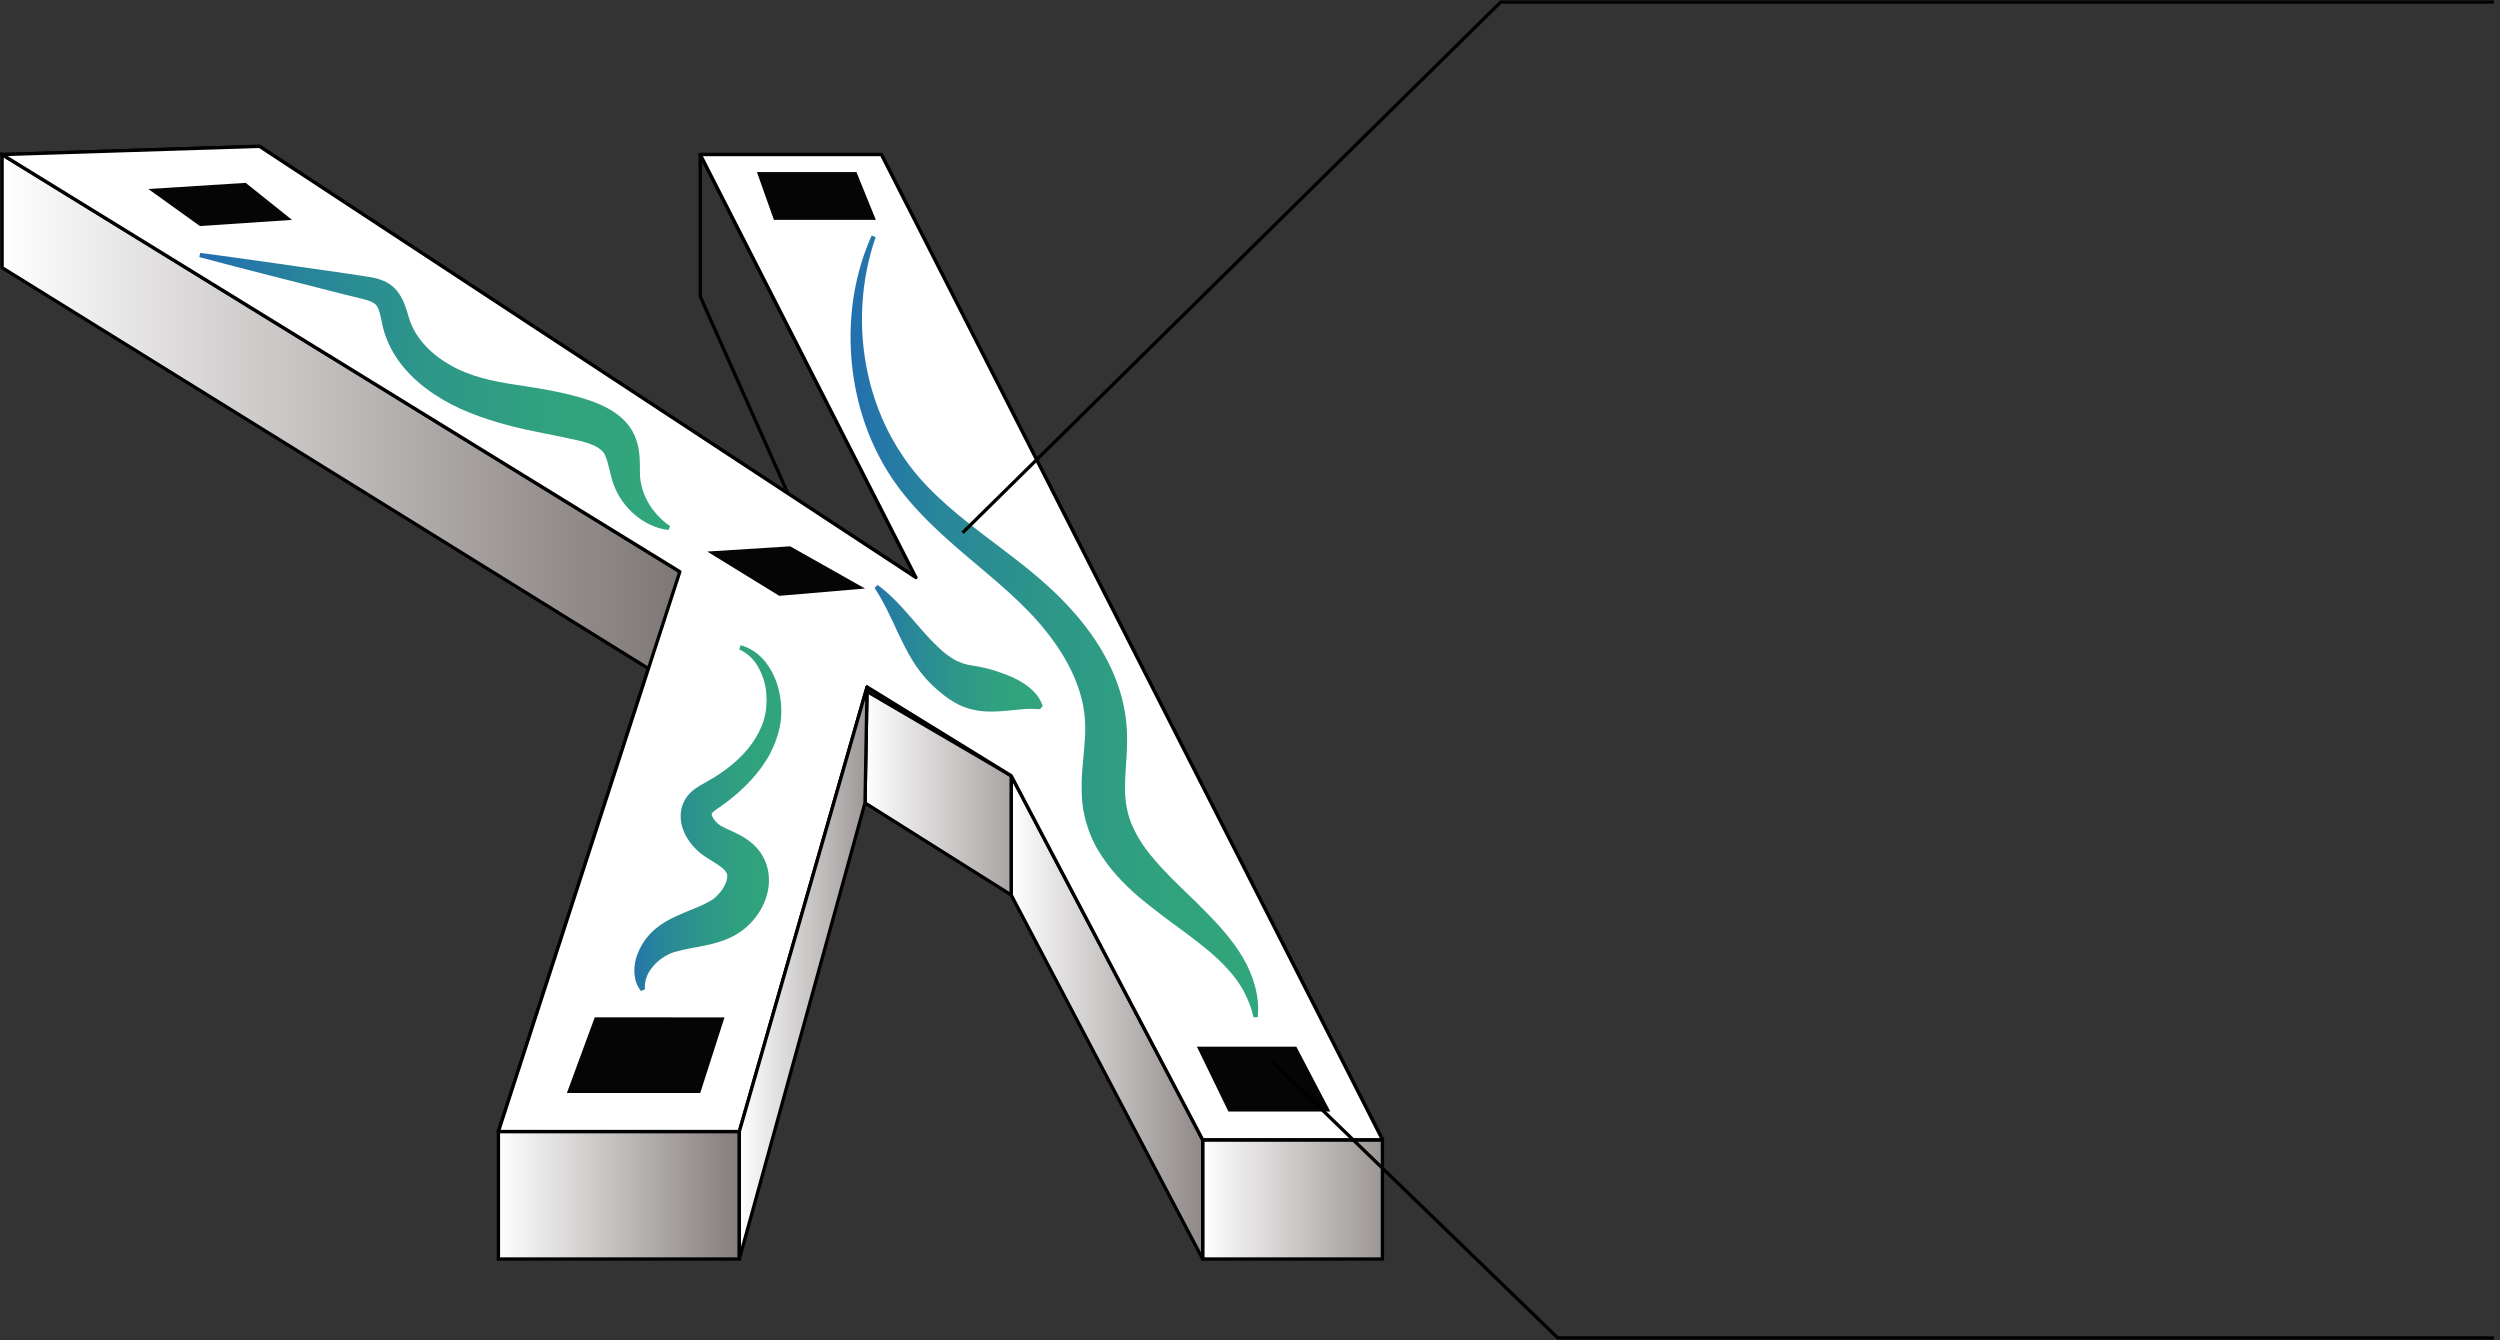 <svg width="375" height="201" viewBox="0 0 375 201" fill="none" xmlns="http://www.w3.org/2000/svg">
<rect x="0" y="0" width="375" height="201" fill="#333333" stroke="none"/>
<path d="M207.363 170.962H180.4V188.853H207.363V170.962Z" fill="url(#paint0_linear_124_22)" stroke="black" stroke-width="0.5" stroke-miterlimit="10"/>
<path d="M151.675 116.355L180.4 170.962V188.853L151.675 134.245V116.355Z" fill="url(#paint1_linear_124_22)" stroke="black" stroke-width="0.5" stroke-linecap="round" stroke-linejoin="round"/>
<path d="M129.75 103.546L151.675 116.355V134.245L129.75 120.438V103.546Z" fill="url(#paint2_linear_124_22)" stroke="black" stroke-width="0.5" stroke-miterlimit="10"/>
<path d="M207.375 170.962L132.212 23.184H105.037L180.4 170.962H207.375Z" stroke="black" stroke-width="0.5" stroke-linecap="round" stroke-linejoin="round"/>
<path d="M105.037 44.47V23.184L137.387 86.63L118.625 75.019L105.037 44.47Z" stroke="black" stroke-width="0.5" stroke-linecap="round" stroke-linejoin="round"/>
<path d="M38.925 21.948L137.388 86.63L151.675 116.355L130.063 103.047L0.312 23.184L38.925 21.948Z" stroke="black" stroke-width="0.5" stroke-linecap="round" stroke-linejoin="round"/>
<path d="M110.588 169.726L130.063 103.047L101.975 85.756L74.763 169.726H110.588Z" stroke="black" stroke-width="0.5" stroke-linecap="round" stroke-linejoin="round"/>
<path d="M0.312 23.184V40.15L129.75 120.438L130.062 103.047L0.312 23.184Z" fill="url(#paint3_linear_124_22)" stroke="black" stroke-width="0.5" stroke-miterlimit="10"/>
<path d="M110.9 169.727H74.763V188.853H110.9V169.727Z" fill="url(#paint4_linear_124_22)" stroke="black" stroke-width="0.5" stroke-miterlimit="10"/>
<path d="M0.312 23.184L38.925 21.948L137.388 86.63L105.037 23.184H132.212L207.375 170.962H180.4L151.675 116.355L130.062 103.047L110.9 169.726H74.763L101.975 85.756L0.312 23.184Z" fill="white" stroke="black" stroke-width="0.5" stroke-linecap="round" stroke-linejoin="round"/>
<path d="M130.063 103.047L110.9 169.726V188.853L129.75 120.438L130.063 103.047Z" fill="url(#paint5_linear_124_22)" stroke="black" stroke-width="0.5" stroke-linecap="round" stroke-linejoin="round"/>
<path d="M131.35 35.568C127.587 46.43 129.062 58.889 135.25 68.14C138.25 72.797 142.6 76.442 147.162 79.938C149.45 81.686 151.8 83.421 154.112 85.281C156.437 87.154 158.7 89.202 160.75 91.486C162.812 93.758 164.675 96.305 166.137 99.152C166.887 100.575 167.487 102.086 167.987 103.646C168.45 105.219 168.812 106.842 168.962 108.515C169.262 111.873 168.812 114.882 168.762 117.479C168.725 118.777 168.775 119.976 169 121.074C169.2 122.198 169.55 123.297 170.075 124.358C171.075 126.53 172.737 128.578 174.625 130.575C176.5 132.598 178.662 134.508 180.737 136.643C182.825 138.74 184.9 141.025 186.487 143.721C188.05 146.405 188.975 149.576 188.662 152.573L188.037 152.61C187.4 149.789 186.025 147.379 184.175 145.382C182.362 143.347 180.137 141.661 177.862 139.938C175.55 138.253 173.187 136.518 170.837 134.558C168.525 132.56 166.262 130.226 164.537 127.242C163.7 125.744 163.062 124.083 162.675 122.36C162.262 120.625 162.225 118.89 162.25 117.292C162.35 114.096 162.862 111.324 162.775 108.877C162.75 103.908 160.325 98.952 156.925 94.707C153.525 90.413 149.05 86.879 144.587 83.072C140.15 79.276 135.625 75.094 132.575 69.763C129.537 64.482 127.937 58.54 127.637 52.61C127.325 46.679 128.337 40.687 130.75 35.331L131.325 35.568H131.35Z" fill="url(#paint6_linear_124_22)"/>
<path d="M30.038 37.94C37.375 38.889 44.675 40 51.987 41.024L54.725 41.436C55.625 41.586 56.712 41.698 57.925 42.31C58.525 42.61 59.125 43.096 59.562 43.646C60 44.195 60.312 44.769 60.55 45.306C61 46.38 61.212 47.341 61.475 48.078C62.475 50.962 64.85 53.271 67.7 54.857C70.562 56.467 73.85 57.191 77.388 57.716C80.9 58.265 84.612 58.789 88.438 60.063C89.425 60.413 90.463 60.825 91.513 61.436C92.537 62.048 93.625 62.872 94.45 64.033C95.3 65.207 95.713 66.617 95.85 67.728C96.013 68.865 95.975 69.838 95.987 70.662C95.925 73.633 97.463 76.805 100.5 78.915L100.288 79.501C96.375 79.077 92.6 75.694 91.638 71.311C91.375 70.325 91.188 69.439 90.963 68.777C90.725 68.09 90.463 67.741 90.138 67.479C89.5 66.904 88.237 66.405 86.675 66.055C83.388 65.294 79.787 64.745 76.088 63.758C74.237 63.259 72.362 62.672 70.5 61.923C68.612 61.174 66.787 60.238 65.075 59.102C63.375 57.953 61.763 56.605 60.425 54.944C59.075 53.309 58.038 51.349 57.475 49.251C57.225 48.215 57.1 47.354 56.888 46.705C56.663 46.043 56.5 45.756 56.112 45.481C55.7 45.194 54.95 44.969 54.05 44.757L51.362 44.095C44.212 42.248 37.038 40.487 29.9 38.565L30.025 37.953L30.038 37.94Z" fill="url(#paint7_linear_124_22)"/>
<path d="M111.1 96.779C112.587 97.192 113.975 98.153 114.912 99.414C115.862 100.675 116.525 102.16 116.862 103.696C117.212 105.244 117.3 106.867 117.062 108.49C116.8 110.125 116.237 111.636 115.5 113.084C113.95 115.943 111.65 118.265 109.187 120.175C108.587 120.625 107.875 121.124 107.337 121.499C106.812 121.873 106.712 122.086 106.75 122.136C106.75 122.198 106.75 122.285 106.9 122.572C107.012 122.835 107.3 123.197 107.625 123.496C107.787 123.646 107.975 123.771 108.15 123.883C108.3 123.958 108.55 124.096 108.85 124.245C109.437 124.533 110.137 124.807 110.925 125.232C111.7 125.644 112.612 126.205 113.425 127.092C114.25 127.953 114.875 129.127 115.162 130.363C115.712 132.885 114.95 135.169 113.85 136.88C113.275 137.741 112.612 138.528 111.825 139.189C111.062 139.838 110.025 140.45 109.225 140.787C107.512 141.511 105.9 141.811 104.5 142.073C103.112 142.323 101.812 142.585 100.812 142.922C99.825 143.309 98.775 143.996 98 144.907C97.2 145.819 96.638 146.955 96.737 148.403L96.162 148.653C95.062 147.379 94.925 145.344 95.438 143.646C95.975 141.936 96.987 140.388 98.463 139.202C99.963 138.003 101.512 137.379 102.912 136.78C104.312 136.206 105.55 135.731 106.487 135.169C107.012 134.882 107.225 134.695 107.55 134.358C107.85 134.058 108.162 133.709 108.387 133.347C108.875 132.622 109.087 131.898 109.087 131.524C109.112 131.137 109.025 130.687 108.05 129.963C107.587 129.626 106.975 129.252 106.275 128.815C105.937 128.602 105.562 128.365 105.112 128.016C104.7 127.691 104.325 127.329 103.987 126.942C103.312 126.168 102.737 125.294 102.375 124.17C102.012 123.097 101.937 121.599 102.562 120.325C102.837 119.689 103.3 119.127 103.737 118.74C104.187 118.34 104.612 118.066 104.975 117.853C105.687 117.454 106.212 117.154 106.812 116.792C109.162 115.381 111.287 113.659 112.812 111.499C113.562 110.438 114.2 109.227 114.575 108.003C114.937 106.755 115.062 105.394 114.95 104.058C114.85 102.71 114.45 101.374 113.8 100.188C113.175 98.977 112.15 97.99 110.887 97.404L111.087 96.817L111.1 96.779Z" fill="url(#paint8_linear_124_22)"/>
<path d="M179.538 157.005H194.45L199.55 166.73H184.263L179.538 157.005Z" fill="#050505"/>
<path d="M89.213 152.598L108.675 152.61L105.037 163.946H85.037L89.213 152.598Z" fill="#050505"/>
<path d="M113.538 25.805H128.463L131.375 32.984H116.088L113.538 25.805Z" fill="#050505"/>
<path d="M22.25 28.352L36.85 27.428L43.8 32.984L29.988 33.908L22.25 28.352Z" fill="#050505"/>
<path d="M118.525 81.948L129.75 88.278L116.888 89.376L106.088 82.734L118.525 81.948Z" fill="#050505"/>
<path d="M131.65 87.753C133.913 89.389 135.738 91.586 137.5 93.609C138.375 94.632 139.238 95.619 140.138 96.493C141.013 97.391 141.913 98.19 142.85 98.765C143.788 99.352 144.813 99.689 145.813 99.826C146.788 99.988 147.888 100.175 149.138 100.575C150.388 100.974 151.775 101.449 153.163 102.26C154.513 103.059 155.925 104.295 156.4 105.918L155.988 106.38C154.425 106.243 153.288 106.38 152.038 106.518C150.825 106.642 149.538 106.767 148.138 106.73C146.738 106.68 145.175 106.405 143.625 105.606C142.1 104.807 140.8 103.709 139.663 102.61C137.363 100.363 136.063 97.754 134.875 95.306C133.725 92.822 132.662 90.438 131.188 88.19L131.638 87.753H131.65Z" fill="url(#paint9_linear_124_22)"/>
<path d="M374.075 0.312H225.1L144.388 79.913" stroke="black" stroke-width="0.5" stroke-miterlimit="10"/>
<path d="M190.75 159.14L233.662 200.688H374.075" stroke="black" stroke-width="0.5" stroke-miterlimit="10"/>
<defs>
<linearGradient id="paint0_linear_124_22" x1="180.4" y1="179.914" x2="246.387" y2="179.914" gradientUnits="userSpaceOnUse">
<stop stop-color="white"/>
<stop offset="0.9" stop-color="#231815"/>
</linearGradient>
<linearGradient id="paint1_linear_124_22" x1="151.675" y1="152.61" x2="213.938" y2="152.61" gradientUnits="userSpaceOnUse">
<stop stop-color="white"/>
<stop offset="0.9" stop-color="#231815"/>
</linearGradient>
<linearGradient id="paint2_linear_124_22" x1="129.75" y1="118.902" x2="191.675" y2="118.902" gradientUnits="userSpaceOnUse">
<stop stop-color="white"/>
<stop offset="0.9" stop-color="#231815"/>
</linearGradient>
<linearGradient id="paint3_linear_124_22" x1="0.312" y1="71.811" x2="181.35" y2="71.811" gradientUnits="userSpaceOnUse">
<stop stop-color="white"/>
<stop offset="0.95" stop-color="#231815"/>
</linearGradient>
<linearGradient id="paint4_linear_124_22" x1="74.763" y1="179.29" x2="145.963" y2="179.29" gradientUnits="userSpaceOnUse">
<stop stop-color="white"/>
<stop offset="0.9" stop-color="#231815"/>
</linearGradient>
<linearGradient id="paint5_linear_124_22" x1="110.9" y1="145.956" x2="158.638" y2="145.956" gradientUnits="userSpaceOnUse">
<stop stop-color="white"/>
<stop offset="0.9" stop-color="#231815"/>
</linearGradient>
<linearGradient id="paint6_linear_124_22" x1="125.337" y1="93.971" x2="191.487" y2="93.971" gradientUnits="userSpaceOnUse">
<stop stop-color="#226CB3"/>
<stop offset="0.22" stop-color="#28849B"/>
<stop offset="0.47" stop-color="#2D9689"/>
<stop offset="0.73" stop-color="#30A27E"/>
<stop offset="1" stop-color="#31A67B"/>
</linearGradient>
<linearGradient id="paint7_linear_124_22" x1="29.375" y1="58.715" x2="101.45" y2="58.715" gradientUnits="userSpaceOnUse">
<stop stop-color="#226CB3"/>
<stop offset="0.22" stop-color="#28849B"/>
<stop offset="0.47" stop-color="#2D9689"/>
<stop offset="0.73" stop-color="#30A27E"/>
<stop offset="1" stop-color="#31A67B"/>
</linearGradient>
<linearGradient id="paint8_linear_124_22" x1="92.963" y1="122.697" x2="119.212" y2="122.697" gradientUnits="userSpaceOnUse">
<stop stop-color="#226CB3"/>
<stop offset="0.22" stop-color="#28849B"/>
<stop offset="0.47" stop-color="#2D9689"/>
<stop offset="0.73" stop-color="#30A27E"/>
<stop offset="1" stop-color="#31A67B"/>
</linearGradient>
<linearGradient id="paint9_linear_124_22" x1="129.187" y1="97.254" x2="158.275" y2="97.254" gradientUnits="userSpaceOnUse">
<stop stop-color="#226CB3"/>
<stop offset="0.22" stop-color="#28849B"/>
<stop offset="0.47" stop-color="#2D9689"/>
<stop offset="0.73" stop-color="#30A27E"/>
<stop offset="1" stop-color="#31A67B"/>
</linearGradient>
</defs>
</svg>
